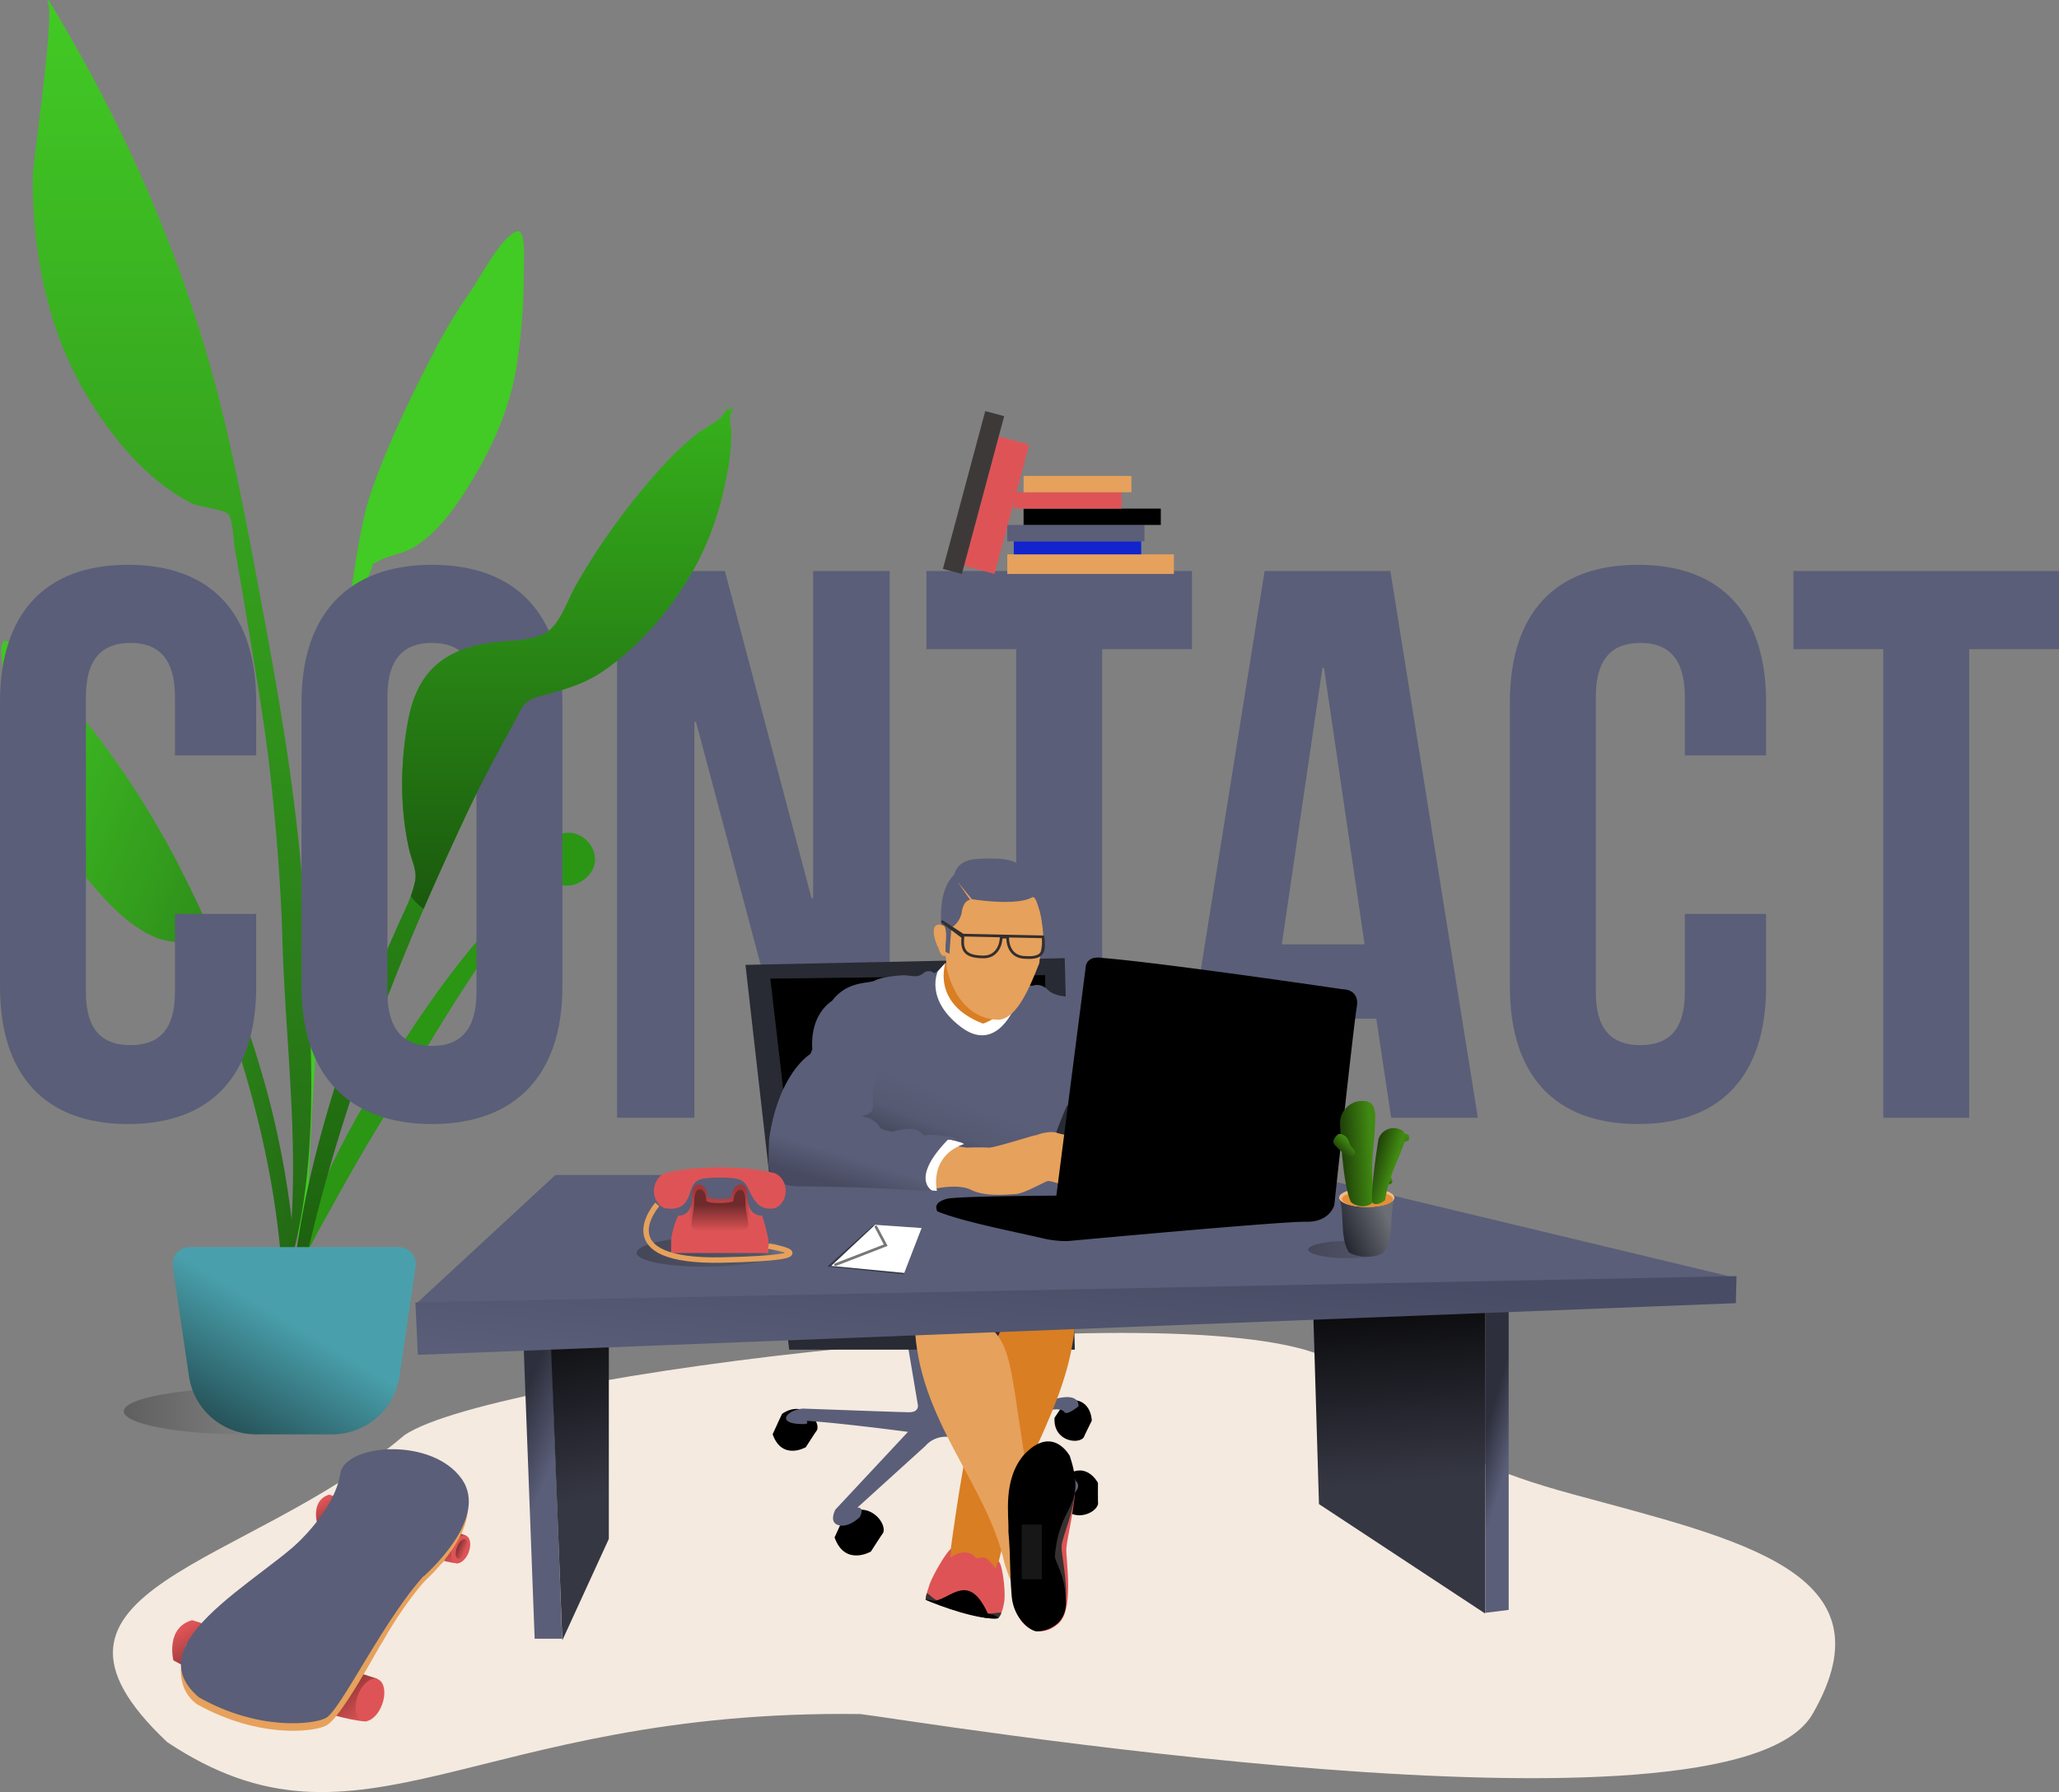 <svg xmlns="http://www.w3.org/2000/svg" xmlns:xlink="http://www.w3.org/1999/xlink" width="759.168" height="660.809" viewBox="0 0 759.168 660.809">
  <rect x="0" y="0" width="759.168" height="660.809" fill="#808080" stroke="none"/>
  <defs>
    <linearGradient id="linear-gradient" y1="0.5" x2="1.13" y2="0.5" gradientUnits="objectBoundingBox">
      <stop offset="0" stop-color="#100e0e"/>
      <stop offset="1" stop-color="#fff"/>
    </linearGradient>
    <linearGradient id="linear-gradient-2" y1="-0.043" x2="1" y2="0.929" gradientUnits="objectBoundingBox">
      <stop offset="0" stop-color="#42ca25"/>
      <stop offset="1" stop-color="#216513"/>
    </linearGradient>
    <linearGradient id="linear-gradient-3" x1="0.5" x2="0.5" y2="1" gradientUnits="objectBoundingBox">
      <stop offset="0" stop-color="#42ca25"/>
      <stop offset="1" stop-color="#226713"/>
      <stop offset="1" stop-color="#216513"/>
    </linearGradient>
    <linearGradient id="linear-gradient-4" x1="0.5" x2="0.5" y2="1" gradientUnits="objectBoundingBox">
      <stop offset="0" stop-color="#36b11c"/>
      <stop offset="1" stop-color="#1b590e"/>
    </linearGradient>
    <linearGradient id="linear-gradient-5" x1="0.619" y1="0.5" x2="0.23" y2="1" gradientUnits="objectBoundingBox">
      <stop offset="0" stop-color="#49a0ac"/>
      <stop offset="1" stop-color="#255056"/>
    </linearGradient>
    <linearGradient id="linear-gradient-6" x1="0.661" y1="0.598" x2="0.581" y2="0.277" gradientUnits="objectBoundingBox">
      <stop offset="0" stop-color="#5a5e78"/>
      <stop offset="1" stop-color="#2d2f3c"/>
    </linearGradient>
    <linearGradient id="linear-gradient-8" x1="0.559" y1="0.678" x2="0.545" y2="0.245" gradientUnits="objectBoundingBox">
      <stop offset="0" stop-color="#353743"/>
      <stop offset="1" stop-color="#0b0b0d"/>
    </linearGradient>
    <linearGradient id="linear-gradient-10" x1="0.347" y1="0.596" x2="0.115" y2="1.034" gradientUnits="objectBoundingBox">
      <stop offset="0" stop-color="#5a5e78"/>
      <stop offset="0.342" stop-color="#555971"/>
      <stop offset="1" stop-color="#2d2f3c"/>
    </linearGradient>
    <linearGradient id="linear-gradient-11" x1="0.566" y1="0.882" x2="0.529" y2="1.02" gradientUnits="objectBoundingBox">
      <stop offset="0" stop-color="#5a5e78"/>
      <stop offset="1" stop-color="#474a60"/>
    </linearGradient>
    <linearGradient id="linear-gradient-12" x1="-0.006" y1="0.92" x2="0.919" y2="0.367" gradientUnits="objectBoundingBox">
      <stop offset="0" stop-color="#5a5e78"/>
      <stop offset="1" stop-color="#484c65"/>
    </linearGradient>
    <linearGradient id="linear-gradient-13" x1="0.848" y1="0.597" x2="0.099" y2="0.172" gradientUnits="objectBoundingBox">
      <stop offset="0" stop-color="#de5456"/>
      <stop offset="1" stop-color="#6f2a2b"/>
    </linearGradient>
    <linearGradient id="linear-gradient-14" x1="0.928" y1="0.548" x2="-0.138" y2="0.469" xlink:href="#linear-gradient-13"/>
    <linearGradient id="linear-gradient-19" y1="0.5" x2="1.13" y2="0.5" gradientUnits="objectBoundingBox">
      <stop offset="0" stop-color="#100e0e"/>
      <stop offset="0.732" stop-color="#403e3e"/>
      <stop offset="1" stop-color="#fff"/>
    </linearGradient>
    <linearGradient id="linear-gradient-21" x1="0.192" y1="0.925" x2="0.921" y2="0.5" gradientUnits="objectBoundingBox">
      <stop offset="0" stop-color="#242631"/>
      <stop offset="1" stop-color="#6c6e75"/>
    </linearGradient>
    <linearGradient id="linear-gradient-22" x1="0.914" y1="0.615" x2="0.139" y2="0.728" gradientUnits="objectBoundingBox">
      <stop offset="0" stop-color="#418a12"/>
      <stop offset="1" stop-color="#214509"/>
    </linearGradient>
    <linearGradient id="linear-gradient-23" x1="0.952" y1="0.416" x2="0.048" y2="0.617" xlink:href="#linear-gradient-22"/>
    <linearGradient id="linear-gradient-24" x1="0.472" y1="0.113" x2="0.952" y2="0.617" xlink:href="#linear-gradient-22"/>
    <linearGradient id="linear-gradient-25" x1="0.476" y1="0.086" x2="0.614" y2="1.416" xlink:href="#linear-gradient-22"/>
    <linearGradient id="linear-gradient-28" x1="0.5" y1="0.826" x2="0.5" y2="0.233" gradientUnits="objectBoundingBox">
      <stop offset="0" stop-color="#de5456"/>
      <stop offset="1" stop-color="#a23638"/>
    </linearGradient>
    <linearGradient id="linear-gradient-29" x1="0.5" y1="1" x2="0.5" y2="0.441" gradientUnits="objectBoundingBox">
      <stop offset="0" stop-color="#de5456"/>
      <stop offset="1" stop-color="#6f2a2b"/>
    </linearGradient>
  </defs>
  <g id="Group_98" data-name="Group 98" transform="translate(-252.777 -4386.314)">
    <g id="Group_89" data-name="Group 89" transform="translate(253.245 4386.314)">
      <ellipse id="Ellipse_16" data-name="Ellipse 16" cx="45.728" cy="8.574" rx="45.728" ry="8.574" transform="translate(45.179 511.825)" opacity="0.29" fill="url(#linear-gradient)"/>
      <g id="Group_11" data-name="Group 11">
        <path id="Leaf" d="M63.179,22.71C67.25,16.906,74.8,2.165,80.533.091c3.69-1.336,2.614,12.483,2.66,15.118A220.87,220.87,0,0,1,81.153,45.64c-2.208,18.231-9.428,34.466-19.33,49.982-5.1,7.984-11.072,16.065-19.351,21.046-3.81,2.294-8.4,2.678-12.158,4.655-4.383,2.3-2,.441-3.971,5.008-2.743,6.341-3.62,14.521-4.889,21.286C15.626,178.675,1.519,342.855,3.965,374.447c.217,2.8-3.687,3.47-3.882.051C-.953,356.373,8.011,230.855,12.534,189.807s9.1-77.312,13.689-91.513c5.567-17.229,15.623-37.949,23.993-54.015A191.056,191.056,0,0,1,63.179,22.71Z" transform="translate(109.46 85.243)" fill="#42ca25"/>
        <path id="Leaf-2" data-name="Leaf" d="M97.268,2.206c10.592-7.777,22.058,6.9,12.473,14.678-5.3,4.3-10.838,2.77-13.957-.813-2.025,2.468-3.919,5.048-5.74,7.228C84.5,29.94,79.253,36.74,74.243,43.7c-10.409,14.456-19.33,29.728-28.657,44.72-9.2,14.8-18.335,29.67-26.678,44.842C11.84,146.115,2.42,161.237,0,175.329c3.671-29.887,17.6-58.614,34.192-84.961C50.647,64.236,69.53,35.7,95.008,15.076A9.024,9.024,0,0,1,97.268,2.206Z" transform="translate(105.585 307.068)" fill="#2a9614"/>
        <path id="Leaf-3" data-name="Leaf" d="M1.853.03C7.781,1.189,17.466,14.6,22.352,19.707A191.357,191.357,0,0,1,38.393,39.029,326.807,326.807,0,0,1,66.774,85.32,430.274,430.274,0,0,1,98.352,167.5a339.006,339.006,0,0,1,9.581,53.9c.342,3.413,3.92,29.726-1.236,30.435-4.637.639-3.205-19.98-3.429-22.785-2.529-31.642-10.1-62.429-20.643-92.253-2.3-6.5-4.428-14.454-8.1-20.3-2.643-4.211-.019-2.743-4.664-4.336-3.989-1.369-8.534-1.035-12.618-2.711-8.874-3.639-15.979-10.7-22.207-17.809-12.1-13.81-21.7-28.75-26.695-46.445A223.619,223.619,0,0,1,1.606,15.4C1.24,12.789-1.965-.717,1.853.03Z" transform="translate(0 236.355)" fill="url(#linear-gradient-2)"/>
        <path id="Leaf-4" data-name="Leaf" d="M13.621,13.286C35.949,52.008,54.3,94.543,66.144,137.625c7.178,26.1,12.2,52.888,17.186,79.479,7.722,41.174,15.027,82.345,17.1,124.25,2.09,42.148,6.224,90.761-7.577,131.356,6.894-41.215.33-85.086-.832-126.557-.555-19.8-2.165-39.4-4.276-59.084-2.049-19.092-5.4-38.094-8.512-57.037Q76.961,216.2,74.5,202.39c-.485-2.747-.689-10.9-2.432-12.774s-10.7-2.659-13.51-4.045a72.531,72.531,0,0,1-15.686-10.946C33.847,166.6,25.994,156.1,19.8,145.758,5.454,121.823-.279,92.614.01,64.9.066,59.513,8.721,1.56,5.245.761Q5.559.394,5.839,0,9.787,6.609,13.621,13.286Z" transform="translate(11.624)" fill="url(#linear-gradient-3)"/>
        <path id="Leaf-5" data-name="Leaf" d="M159.681,3.765c.345-.5,2.587-3.953,1.458-3.732,2.3-.45-3.162,3.811,2.566,1.2-2.72,2.569-1.15,5.905-1.114,9.362a83.842,83.842,0,0,1-1.937,16.672,114.326,114.326,0,0,1-7.771,25.2C145.011,70.06,131.643,87,115.774,98c-7.834,5.432-15.513,7.281-24.448,9.782-5.644,1.58-6.091,4.5-9.087,9.976C76,129.167,69.876,140.533,64.375,152.325,57.807,166.405,51.431,180.5,45.417,194.83,25.156,243.095,8.665,293.1,0,344.846c-.212-30.5,6.843-61.9,15.741-90.969,6.482-21.178,14.921-41.592,23.921-61.8,2.181-4.9,5.486-11.193,6.412-16.6.649-3.787-1.334-7.429-2.242-11.418-3.539-15.535-3.286-32.939-.178-48.557C47.086,98.282,57,90.289,73.759,87.849c6.131-.892,13.923-.565,19.545-3.179,6.125-2.847,8.651-12.2,12.134-18.21a247.655,247.655,0,0,1,33.232-45.2A107.8,107.8,0,0,1,150.036,10.8C152.578,8.77,157.949,6.267,159.681,3.765Z" transform="translate(106.554 149.175)" fill="url(#linear-gradient-4)"/>
        <path id="Base" d="M.859,7.194A6.278,6.278,0,0,1,7.069,0H84.18a6.278,6.278,0,0,1,6.21,7.194l-5.96,40.414A25.111,25.111,0,0,1,59.589,69.054H31.661A25.111,25.111,0,0,1,6.819,47.607Z" transform="translate(62.382 459.851)" fill="url(#linear-gradient-5)"/>
      </g>
    </g>
    <g id="Group_63" data-name="Group 63" transform="translate(243.849 4541.48)">
      <path id="Path_1110" data-name="Path 1110" d="M73.44-75.168v28.8c0,14.4-6.336,19.584-16.416,19.584S40.608-31.968,40.608-46.368V-155.232c0-14.4,6.336-19.872,16.416-19.872s16.416,5.472,16.416,19.872v21.6h29.952v-19.584c0-32.256-16.128-50.688-47.232-50.688S8.928-185.472,8.928-153.216V-48.384C8.928-16.128,25.056,2.3,56.16,2.3s47.232-18.432,47.232-50.688V-75.168Zm78.336-80.064c0-14.4,6.336-19.872,16.416-19.872s16.416,5.472,16.416,19.872V-46.368c0,14.4-6.336,19.872-16.416,19.872s-16.416-5.472-16.416-19.872ZM120.1-48.384c0,32.256,16.992,50.688,48.1,50.688s48.1-18.432,48.1-50.688V-153.216c0-32.256-16.992-50.688-48.1-50.688s-48.1,18.432-48.1,50.688ZM304.416,0H336.96V-201.6H308.736V-80.928h-.576L276.192-201.6H236.448V0H264.96V-146.016h.576ZM350.5-172.8h33.12V0H415.3V-172.8h33.12v-28.8H350.5Zm171.072-28.8H475.2L442.944,0h29.088L477.5-36.576h38.88L521.856,0h31.968Zm-25.056,35.712h.576L512.064-63.936H481.536Zm133.632,90.72v28.8c0,14.4-6.336,19.584-16.416,19.584s-16.416-5.184-16.416-19.584V-155.232c0-14.4,6.336-19.872,16.416-19.872s16.416,5.472,16.416,19.872v21.6H660.1v-19.584c0-32.256-16.128-50.688-47.232-50.688s-47.232,18.432-47.232,50.688V-48.384c0,32.256,16.128,50.688,47.232,50.688S660.1-16.128,660.1-48.384V-75.168ZM670.176-172.8H703.3V0h31.68V-172.8H768.1v-28.8h-97.92Z" transform="translate(0 257)" fill="#5a5e78"/>
      <g id="Group_22" data-name="Group 22" transform="translate(61.535 161.42)">
        <path id="Path_103" data-name="Path 103" d="M1025.418,163.309c33.917-22.962,289.337-53.276,340.465-28.314s28.373,33.239,90.182,50.086,118.722,28.735,88.5,81.089-335.8,1.669-351,0c-142.719-1.951-184.172,57.933-255.623,10.355C877.487,219.547,967.743,212.384,1025.418,163.309Z" transform="translate(-928.884 49.285)" fill="#f4eae0"/>
        <path id="Path_99" data-name="Path 99" d="M402.729-157.126l10.295-1.045L418.4-9.4H408.288Z" transform="translate(-263.766 297.075)" fill="url(#linear-gradient-6)"/>
        <path id="Path_102" data-name="Path 102" d="M404.054-122.727l8.677-3.037V-11.23l-8.677,1.084Z" transform="translate(90.924 288.278)" fill="url(#linear-gradient-6)"/>
        <path id="Path_100" data-name="Path 100" d="M163.26-149.317,185.366-181.7V-58.468l-17.149,37.4Z" transform="translate(-13.49 309.331)" fill="url(#linear-gradient-8)"/>
        <path id="Path_101" data-name="Path 101" d="M150.939-180.643l64.521,19.429V-29.972L154.238-70.3Z" transform="translate(279.471 308.331)" fill="url(#linear-gradient-8)"/>
        <g id="Chair_rollers" transform="translate(232.267 179.859)">
          <path id="Path_2" data-name="Path 2" d="M-3.058-.66C5.551-6.565,12.594,2.3,11.02,5.957c-.165.078-4.513,6.87-4.513,6.87S-3.058,18.392-6.884,7.609C-3.058-.66-6.188,5.861-3.058-.66Z" transform="translate(29.718 62.851)"/>
          <path id="Path_3" data-name="Path 3" d="M-3.389-.831C4.476-6.225,10.91,1.878,9.472,5.214c-.151.071-4.123,6.275-4.123,6.275S-3.389,16.573-6.884,6.723C-3.389-.831-6.248,5.126-3.389-.831Z" transform="translate(6.884 25.708)"/>
          <path id="Path_4" data-name="Path 4" d="M11.918,1.646C4.743-3.275-1.127,4.117.184,7.161c.138.065,3.761,5.726,3.761,5.726s7.972,4.638,11.161-4.349C11.918,1.646,14.527,7.081,11.918,1.646Z" transform="translate(108.663 37.421) rotate(-121)"/>
          <path id="Path_5" data-name="Path 5" d="M12.7,1.891C5.055-3.763-1.2,4.73.2,8.227.343,8.3,4.206,14.8,4.206,14.8s8.5,5.329,11.9-5C12.7,1.891,15.484,8.135,12.7,1.891Z" transform="translate(115.931 65.211) rotate(-149)"/>
          <path id="Path_1" data-name="Path 1" d="M829.626,679.6l3.674,21.843s.248,2.409-3.01,2.453c.13.142-37.868-1.3-39.428-1.333-6,.452-10.614,5.935.824,5.7,1.672-.277.136-1.2.887-1.153,11.8.7,37.052,4.029,37.052,4.029L802.88,739.78s-2.645,4.751,1.175,5.781,7.774-2.988,7.774-2.988,2.072-3.617-.867-3.5c2.043-1.855,25.129-22.783,25.129-22.783s5.143-6.812,15.43-1.031c11.756,5.575,28.362,13.922,28.362,13.922s-3.409,2.555.72,3.905a42.279,42.279,0,0,0,8.979,1.659s4.7-2.772,1.91-5.564c-3.968-2.586-39.972-20.2-39.972-20.2s-.537-1.739,4.279-2.4c3.411-.985,28-3.715,28-3.715s2.63-.3,3.527,1.03,5.158-2.174,5.158-2.174.867-5.266-8.685-2.679-38.3,2.4-38.3,2.4L842.642,679.6Z" transform="translate(-779.716 -679.604)" fill="#5a5e78"/>
        </g>
        <path id="Path_97" data-name="Path 97" d="M-15.133,7.37,102.581,4.892,106.3,149.246H.975Z" transform="translate(237.388 31.829)" fill="#282a34"/>
        <path id="Path_98" data-name="Path 98" d="M-5.034-2.589l101.3-1.3L98.22,124.743l-87.852,4.772Z" transform="translate(236.452 46.873)"/>
        <path id="Path_87" data-name="Path 87" d="M27.372,2.1c-10.934,0-3.083-9.458-23.264,11.8-4.457,10.972-6.174,37.2-.585,93.492,10.934,0,17.817,22.439,17.69-11.48C18.654,65.869,35.9,36.153,27.372,2.1Z" transform="translate(317.801 155.743) rotate(13)" fill="#d97e23"/>
        <g id="Group_21" data-name="Group 21" transform="matrix(0.966, 0.259, -0.259, 0.966, 293.834, 253.182)">
          <path id="Path_93" data-name="Path 93" d="M14.156,1.115c.375.062,2.574-1.5,4.235-.711a23.44,23.44,0,0,1,3.741,2.515c.068-1.166.124-1.348.183-2.555.952-1.772,6.154,10.424,6.154,14.407.3,3.18-.306,7.17-1.981,5.24-1.939,2.387-6.428,1.37-12.962,1.37-5.972-.4-8.653-.626-10.865-.811C-.5,21.027-.063,20.1.148,15.44c0-2.8,2.637-13.246,4.315-15.331.276,1.245.114.589.554,3.256C7.559.4,11.061-1.221,14.156,1.115Z" transform="translate(0 0)" fill="#de5456"/>
          <path id="Path_92" data-name="Path 92" d="M16.305,1.625c3.582-.272,4.85.422,7.156.011C24.995,1.363,27.731-.039,28.4,0a5.465,5.465,0,0,1-.566,2.214C24.571,4.514,5.12,3.3.159,2.571A11.143,11.143,0,0,1,.048.259c.905-.148,2.185,1.194,4.4,1.463C7.613,2.106,12.464,1.625,16.305,1.625Z" transform="translate(0.032 18.159)" fill="#363232"/>
          <path id="Path_91" data-name="Path 91" d="M23.406,6.126c-.063.259,4.04-.211,4.267.814C20.894,9.5,5.955,8.21.027,7.3c-.412-.251,4.121-.342,4.121-.927C9.445,3.369,13.132-6.188,23.406,6.126Z" transform="translate(0.196 13.494)"/>
        </g>
        <path id="Path_86" data-name="Path 86" d="M3.131,2.1c12.731,0,3.59-9.458,27.085,11.8,5.189,10.972-2.011,26.156-8.517,82.447-12.731,0-14.348,18.076-14.348,0C10.331,66.3-6.8,36.153,3.131,2.1Z" transform="matrix(0.951, -0.309, 0.309, 0.951, 281.028, 170.61)" fill="#e6a15c"/>
        <g id="Group_19" data-name="Group 19" transform="translate(100.538 0)">
          <path id="Path_66" data-name="Path 66" d="M11.278-4.133H288.423l158.349,37.99-487.12,9.734Z" transform="translate(40.348 120.818)" fill="#5a5e78"/>
          <path id="Path_59" data-name="Path 59" d="M1324.306,3386.8l3.839.467s2.957-1.557,6.226,2.024c3.113,2.023,5.759,1.672,7.678,2.231s6.848,1.244,7.834,5.707a5.111,5.111,0,0,0,5.033,4.305l-4.121,39.993s-5.786-5.7-5.7-7.189c.087-.176-4.033-.789-3.945-2.982s-7.54,18.764-7.54,18.764-22.884,3.769-23.235,3.594-29.811-7.1-29.811-7.1l-21.394-4.12v-35.687l5.7-16.045,6.4-3.96,10.083-2.353,9.382-.788h2.017Z" transform="translate(-1100.596 -3340.336)" fill="url(#linear-gradient-10)"/>
          <path id="Path_62" data-name="Path 62" d="M1303.916,3471.608l9.083,1.417s5.733-.2,7.958,0,16.727-4.654,18.008-4.654c.068-.135,4.856-1.821,7.756-.675a34.935,34.935,0,0,0,6.205,1.147l4.317.675-.27,2.359v3.034l-5.126.475,3.17,1.887-.675,5.394-5.059-1.281s4.924,2.7,5.059,5.193a34.5,34.5,0,0,1,0,4.182s-1.146-1.821-6-3.911c-.539-.27-4.383-1.686-5.463-1.485s-8.7,4.655-11.87,4.79-10.927,1.146-16.524-1.619c.067.067-3.373-2.293-13.287-.337a66.856,66.856,0,0,1-12.68-1.349l2.765-10.186,4.856-4.451,7.778-.607" transform="translate(-1109.755 -3366.439)" fill="#e6a15c"/>
          <path id="Path_61" data-name="Path 61" d="M1303.62,3491.885s-3.139-12.7,10.013-17.278a13,13,0,0,0-5.8-1.6c-2.893.093-6.137,0-6.137,0l-8.242,7.754v8.594l4.823,2.148Z" transform="translate(-1111.297 -3369.357)" fill="#fff"/>
          <path id="Right_hand" d="M1280.951,3380.275l-1.9,1.315a2.958,2.958,0,0,0-4.047,0c-2.386,1.764-3.726.876-7.146.7-2.916.185-8.171.632-10.609,1.928s-10.171,0-15.87,7.5c-.176.263-7.716,4.3-7.365,16.922.358.931-.722,2.752-.722,2.752s-11.4,6.812-15.04,30.621c-.2.4-.337,9.577-.337,9.577s-.674,8.565,11.331,8.565,28.267.655,28.267.655l20.955,1.052s-8.768-4.208,5.786-19.113c.351,0,4.647,1.227,4.647,1.227l-2.893-1.963s-8.154-1.369-10-.669-1.14-4.558-12.1-1.4c-.526.35-4.472-1.052-4.472-1.052a9.208,9.208,0,0,0-7.541-4.56c-.088.086,4.3-.7,4.472-2.982s0-6.313,0-6.313,2.192-5.436,0-8.769c-1.333-1.5,7.9-21.161-1.333-27.97.114.028,4.4-2.251,4.4-2.251s4.49,1.824,6.655,0,8.321-.912,8.321-.912,5.244-.92,5.472-1.884A28.72,28.72,0,0,1,1280.951,3380.275Z" transform="translate(-1087.719 -3339.279)" fill="url(#linear-gradient-11)"/>
          <path id="Path_67" data-name="Path 67" d="M0,0,29.181,3.073v8.943S8.873,15.11,3.43,10.9A30,30,0,0,1,0,0Z" transform="translate(197.358 35.633) rotate(41)" fill="#d97e23"/>
          <path id="Vorot" d="M1311.123,3376.512s-5.435,14.994,13.766,22.446c.789-.089,7.8-3.069,10.7-8.417,0,.351,1.315,1.666,1.315,1.666s-6.838,18.239-20.253,7.892-8.33-20.516-8.33-20.516Z" transform="translate(-1115.64 -3338.104)" fill="#fff"/>
          <path id="Path_60" data-name="Path 60" d="M1379.083,3372.878c23.694,1.974,88.611,11.557,88.611,11.557s6.357-.192,5.2,6.55-8.283,73.009-8.283,73.009-1.541,6.356-10.4,6.164-87.84,7.126-87.84,7.126a37.366,37.366,0,0,1-9.824-1.155c-12.039-2.745-29.666-6.213-38.334-9.824-.971-2.129,0-3.66,3.66-4.623s40.26-1.155,40.26-1.155l10.788-83.988S1372.794,3371.925,1379.083,3372.878Z" transform="translate(-1125.792 -3336.242)"/>
          <path id="Path_63" data-name="Path 63" d="M18.737-1.957c11.777,0,17.125,11.5,17.125,24.794,0,.042-.57,1.254-1.482,9.347-3.57,8.958-8.094,20-14.7,20.746-9.846,0-16.635-7.412-19.39-18.889-.059-.247-.288-4.357-.435-4.7-.337-.135-1.446,1.076-2.63-2.833-.877-1.281-4.249-10.319,1.754-8.363C1.287,2.833,4.881-4.606,18.737-1.957Z" transform="translate(195.637 6.5)" fill="#e6a15c"/>
          <path id="Path_64" data-name="Path 64" d="M1321.771,3335.659s16.5,2.7,22.257-.727c1.193-.363,1.926,2.46,2.8,5.293a45.006,45.006,0,0,1,1.193,7.99,46.606,46.606,0,0,0-1.193-13.754c-1.022-2.317-1.879-13.149-15.524-13.72-9.391-.259-14.215.052-16.083,5.914-6.278,6.174-4.645,18.494-4.645,18.494a8.819,8.819,0,0,1,.89.309s1.328.734.6,7.01v2.631l1.416.691.742-9.594a8.644,8.644,0,0,0,3.756-5.4c.674-4.98,3.165-4.876,3.165-4.876l-4.7-6.72Z" transform="translate(-1116.581 -3320.679)" fill="#5a5e78"/>
          <path id="Path_65" data-name="Path 65" d="M1311.059,3354.971l7.6,4.936s28.929.655,29.548.634c.339,4.49.9,8.083-6.375,7.6-6.05,0-6.738-5.442-6.669-7.486-.323-.027-2.154.01-2.391,0,0,2.652-1.55,7.552-6.894,7.293-5.962-.116-7.833-2.12-7.219-7.293Z" transform="translate(-1116.767 -3331.681)" fill="none" stroke="#332e2e" stroke-linecap="round" stroke-linejoin="round" stroke-width="1"/>
          <path id="Path_68" data-name="Path 68" d="M-5.31-4.781l487.087-9.707-.244,9.966L-4.419,14.531Z" transform="translate(5.336 168.464)" fill="url(#linear-gradient-12)"/>
        </g>
        <g id="Group_20" data-name="Group 20" transform="translate(319.022 214.915)">
          <path id="Path_90" data-name="Path 90" d="M1303.521,511.179c-.166,8.973-3.025,19.853-3.346,23.811s3.263,23.842-3.554,28.361c-4.862,4.037-11.5,2.954-14.679-4.333-1.776-8.075,15.428-60.661,15.428-60.661S1303.356,504.1,1303.521,511.179Z" transform="translate(-1278.629 -495.668)" fill="#de5456"/>
          <path id="Path_89" data-name="Path 89" d="M1297.856,514.076c-.192,8.846-4.611,17.62-4.982,21.521s5.349,24.193-2.529,28.647c-3.477,5.364-11.38-7.193-11.38-7.193l13.147-49.38S1297.665,507.094,1297.856,514.076Z" transform="translate(-1273.092 -497.082)" fill="#363232"/>
          <path id="Path_88" data-name="Path 88" d="M1290.356,485.506c-.044.025-6.144-11.525-16.7-.556-8.22,9.378-5.614,22.925-5.9,28.459.922,10.522.314,13.245,1.237,24.21.817,8.041,6.882,12.57,9.229,12.649s11.3-1.62,10.751-11.463-3.425-12.747-4.092-16.107C1286.437,502.607,1296.867,505.207,1290.356,485.506Z" transform="translate(-1267.577 -480.22)"/>
        </g>
        <path id="Path_96" data-name="Path 96" d="M1235.272,591.362h7.441V571.219h-7.441" transform="translate(-911.156 -325.637)" fill="#171717"/>
      </g>
    </g>
    <g id="Group_90" data-name="Group 90" transform="translate(600.452 4537.898)">
      <rect id="Rectangle_51" data-name="Rectangle 51" width="12.046" height="49.39" transform="matrix(0.966, 0.259, -0.259, 0.966, 20.175, 9.225)" fill="#de5456"/>
      <rect id="Rectangle_58" data-name="Rectangle 58" width="7.228" height="60.231" transform="matrix(0.966, 0.259, -0.259, 0.966, 15.589, 0)" fill="#3e3939"/>
      <rect id="Rectangle_52" data-name="Rectangle 52" width="7.228" height="61.436" transform="translate(85.142 52.822) rotate(90)" fill="#e6a15c"/>
      <rect id="Rectangle_53" data-name="Rectangle 53" width="4.818" height="46.98" transform="translate(73.096 48.004) rotate(90)" fill="#1224ce"/>
      <rect id="Rectangle_54" data-name="Rectangle 54" width="6.023" height="50.594" transform="translate(74.3 41.981) rotate(90)" fill="#5a5e78"/>
      <rect id="Rectangle_55" data-name="Rectangle 55" width="6.023" height="50.594" transform="translate(80.323 35.958) rotate(90)"/>
      <rect id="Rectangle_56" data-name="Rectangle 56" width="6.023" height="39.753" transform="translate(65.868 29.934) rotate(90)" fill="#de5456"/>
      <rect id="Rectangle_57" data-name="Rectangle 57" width="6.023" height="39.753" transform="translate(69.482 23.911) rotate(90)" fill="#e6a15c"/>
    </g>
    <g id="Group_92" data-name="Group 92" transform="translate(327.376 4909.069) rotate(9)">
      <path id="Path_206" data-name="Path 206" d="M2.994,0l.138.016,9.86,1.171s4.689,6.627-.709,10.742C7.555,12.5,0,11.465,0,11.465Z" transform="matrix(0.999, 0.052, -0.052, 0.999, 89.767, 25.804)" fill="url(#linear-gradient-13)"/>
      <ellipse id="Ellipse_90" data-name="Ellipse 90" cx="3.141" cy="5.385" rx="3.141" ry="5.385" transform="matrix(0.978, 0.208, -0.208, 0.978, 99.735, 27.106)" fill="#de5456"/>
      <ellipse id="Ellipse_89" data-name="Ellipse 89" cx="1.795" cy="3.815" rx="1.795" ry="3.815" transform="matrix(0.978, 0.208, -0.208, 0.978, 101.019, 28.747)" fill="url(#linear-gradient-14)"/>
      <path id="Path_205" data-name="Path 205" d="M4.544,0l.21.025L19.718,1.8s7.116,10.057-1.076,16.3C11.466,18.977,0,17.4,0,17.4Z" transform="translate(59.064 82.481) rotate(2)" fill="url(#linear-gradient-13)"/>
      <path id="Path_1022" data-name="Path 1022" d="M4.544,0l.21.025L19.718,1.8s7.116,10.057-1.076,16.3C11.466,18.977,0,17.4,0,17.4Z" transform="matrix(-0.978, -0.208, 0.208, -0.978, 22.38, 95.938)" fill="url(#linear-gradient-13)"/>
      <path id="Path_1023" data-name="Path 1023" d="M3.046,0l.141.017L13.219,1.208S17.99,7.95,12.5,12.137c-4.81.585-12.5-.472-12.5-.472Z" transform="matrix(-0.978, -0.208, 0.208, -0.978, 60.353, 35.188)" fill="url(#linear-gradient-13)"/>
      <path id="Path_204" data-name="Path 204" d="M19.928,4.7c4.115-2.867,22.85-8.825,47.8-.32C79.582,10.117,75.5,26,75.549,25.464c-5.011,7.434-17.6,9.689-23.268,22.175C33.482,34.533.032,89.56-12.988,72.486c10.481-13.034,17.271-33,17.461-33.694C4.852,39.019,14.763,7.406,19.928,4.7Z" transform="matrix(-1, -0.017, 0.017, -1, 82.337, 110.253)" fill="#e6a15c"/>
      <path id="Path_203" data-name="Path 203" d="M60.212,7.2c12.971,13.042-8,37.506-8.052,37.8C30.579,30.1,47.241-5.84,60.212,7.2Z" transform="translate(37.645 2.498)" fill="#e6a15c"/>
      <path id="Path_201" data-name="Path 201" d="M15.565,11.535C17.347.8,46.964-5.84,59.935,7.2s-8,37.506-8.052,37.8C30.3,30.1,10.888,57.3,0,45,.16,44.863,16.012,27.695,15.565,11.535Z" transform="translate(37.922 0)" fill="#5a5e78"/>
      <path id="Path_202" data-name="Path 202" d="M19.188,4.7c3.957-2.867,23.17-8.89,47.165-.385,29.473,17.23-24.077,52.348-32.887,72.52C14.752,63.27-21.987,83.487-9.17,65.182S14.222,7.406,19.188,4.7Z" transform="matrix(-1, -0.017, 0.017, -1, 81.136, 107.474)" fill="#5a5e78"/>
      <ellipse id="Ellipse_88" data-name="Ellipse 88" cx="4.768" cy="8.173" rx="4.768" ry="8.173" transform="translate(74.224 84.193) rotate(11)" fill="#de5456"/>
      <ellipse id="Ellipse_87" data-name="Ellipse 87" cx="2.724" cy="5.789" rx="2.724" ry="5.789" transform="translate(76.216 86.648) rotate(11)" fill="url(#linear-gradient-14)"/>
    </g>
    <path id="Path_209" data-name="Path 209" d="M12.928,2.695,30.7,0,28.062,17.564,0,21.1Z" transform="translate(562.573 4832.771) rotate(13)" opacity="0.4"/>
    <path id="Path_207" data-name="Path 207" d="M12.365,2.695,29.36,0,26.84,17.564,0,21.1Z" transform="translate(563.99 4832.542) rotate(13)" fill="#fff"/>
    <path id="Path_208" data-name="Path 208" d="M15.845,0l3.1,6.982L0,12.836" transform="matrix(0.998, -0.07, 0.07, 0.998, 559.943, 4839.826)" fill="none" stroke="#777" stroke-linecap="round" stroke-width="1"/>
    <ellipse id="Ellipse_91" data-name="Ellipse 91" cx="14.408" cy="3.153" rx="14.408" ry="3.153" transform="translate(735.099 4843.932)" opacity="0.29" fill="url(#linear-gradient-19)"/>
    <ellipse id="Ellipse_92" data-name="Ellipse 92" cx="27.057" cy="5.562" rx="27.057" ry="5.562" transform="translate(487.399 4842.726) rotate(-1)" opacity="0.29" fill="url(#linear-gradient-19)"/>
    <g id="Group_94" data-name="Group 94" transform="translate(743.477 4792.267)">
      <path id="Path_25" data-name="Path 25" d="M-4.855-14.347c4.2-4.949,16.036-5.151,20.194-.139-1.585,6.867-.316,16.865-3.761,20.1-4.79,3.016-12.214.9-13-.252C-4.827-.222-2.755-9.355-4.855-14.347Z" transform="translate(7.967 50.287)" fill="url(#linear-gradient-21)"/>
      <ellipse id="Ellipse_5" data-name="Ellipse 5" cx="10.203" cy="3.454" rx="10.203" ry="3.454" transform="translate(3.018 32.214)" fill="#eebd8c"/>
      <ellipse id="Ellipse_6" data-name="Ellipse 6" cx="9.406" cy="2.922" rx="9.406" ry="2.922" transform="translate(4.081 33.277)" fill="#e58e37"/>
      <path id="Path_26" data-name="Path 26" d="M8.183,0c2.636,0,4.356.85,4.773,4.773.06,12.49-2.436,17.551-.3,31.877-2.744,4.028-8.127,1.511-8.695.521C.722,30.267,0,8.183,0,8.183A8.183,8.183,0,0,1,8.183,0Z" transform="translate(3.391 0)" fill="url(#linear-gradient-22)"/>
      <path id="Path_27" data-name="Path 27" d="M3.241,0c1.044,0,1.737,1.6,1.9,2.544.024,3.012-1.118,2.09-.594,5.467C4.173,11,1.794,9.2,1.569,8.965.286,7.3,0,1.973,0,1.973,0,.884,1.451,0,3.241,0Z" transform="matrix(0.788, -0.616, 0.616, 0.788, 0, 14.402)" fill="url(#linear-gradient-23)"/>
      <path id="Path_29" data-name="Path 29" d="M1.022,0C.461,0,.089.829,0,1.32-.013,2.882.6,2.4.319,4.156c.2,1.548,1.48.619,1.6.495.689-.864.843-3.627.843-3.627C2.762.458,1.983,0,1.022,0Z" transform="translate(22.037 27.553) rotate(67)" fill="url(#linear-gradient-24)"/>
      <path id="Path_30" data-name="Path 30" d="M1.022,0C.461,0,.089.829,0,1.32-.013,2.882.6,2.4.319,4.156c.2,1.548,1.48.619,1.6.495.689-.864.843-3.627.843-3.627C2.762.458,1.983,0,1.022,0Z" transform="translate(28.303 11.729) rotate(67)" fill="url(#linear-gradient-25)"/>
      <path id="Path_28" data-name="Path 28" d="M5.951,0C7.868,0,9.119.619,9.423,3.471c.044,9.083-1.348,12.672.2,23.091-2,2.93-3.838,2.789-4.251,2.069C3.021,23.61,0,5.951,0,5.951A5.951,5.951,0,0,1,5.951,0Z" transform="translate(19.495 8.409) rotate(19)" fill="url(#linear-gradient-22)"/>
      <path id="Path_31" data-name="Path 31" d="M2.389,0c.77,0,1.28,1.338,1.4,2.13.018,2.523-.824,1.75-.437,4.579-.278,2.5-2.031,1-2.2.8C.211,6.114,0,1.653,0,1.653,0,.74,1.069,0,2.389,0Z" transform="translate(14.716 16.466) rotate(-9)" fill="url(#linear-gradient-23)"/>
    </g>
    <g id="Group_91" data-name="Group 91" transform="translate(490.978 4816.765)">
      <path id="Path_199" data-name="Path 199" d="M-5.431-10.1C-.3-10.03-.266-16-.266-16H20.176s.173,5.9,5.385,5.9a77.775,77.775,0,0,1,2.3,8.856v4.92H-8V-1.24A30.483,30.483,0,0,1-5.431-10.1Z" transform="translate(17.259 27.923)" fill="#de5456"/>
      <path id="Path_197" data-name="Path 197" d="M-8.062-4.716c10.246-2.962,30.737-2.962,40.983,0,5.141,2.6,5.034,10.417,0,12.807C26.109,9.46,24.54,3.9,22.675.407c-1.52-2.845-3.116-3.609-10.246-3.56C5.659-3.2,3.446-2.521,2.184.407.71,3.824.445,9.525-8.062,8.091-13.137,5.639-13.113-2.044-8.062-4.716Z" transform="translate(14.76 6.938)" fill="#de5456"/>
      <path id="Path_200" data-name="Path 200" d="M936.218,5082s-18.907,21.436,24.125,20.492,16.858-5.124,16.858-5.124" transform="translate(-932.081 -5068.329)" fill="none" stroke="#e6a15c" stroke-width="2"/>
      <path id="Path_198" data-name="Path 198" d="M-2.445-9.149c.126-6.978,5.639-4.365,5.713,0,.059,1.5,9.029,1.624,8.977,0,.024-4.472,5.808-6.771,5.8,0s2.712,10.794,0,11.847S.082,3.751-2.445,2.7-2.571-2.171-2.445-9.149Z" transform="translate(19.388 19.684)" fill="url(#linear-gradient-28)"/>
      <path id="Path_210" data-name="Path 210" d="M-2.538-9.55c.116-6.306,4.546-4.442,4.431,0,.08,1.462,10.2,1.275,10.042,0,.022-4.041,4.374-6.119,4.368,0S18.8.2,16.3,1.155s-16.517.952-18.841,0S-2.654-3.244-2.538-9.55Z" transform="translate(20.309 21.683)" fill="url(#linear-gradient-29)"/>
    </g>
    <path id="Leaf-6" data-name="Leaf" d="M152.673,3.765c.345-.5,2.587-3.953,1.458-3.732,2.3-.45-3.162,3.811,2.566,1.2-2.72,2.569-1.15,5.905-1.114,9.362a83.842,83.842,0,0,1-1.937,16.672,114.326,114.326,0,0,1-7.771,25.2C138,70.06,124.636,87,108.766,98c-7.834,5.432-15.513,7.281-24.448,9.782-5.644,1.58-6.091,4.5-9.087,9.976-6.237,11.407-12.363,22.773-17.863,34.565-5.116,10.969-10.257,22.2-15.2,33.626a20.749,20.749,0,0,1-4.726-4.687,42.478,42.478,0,0,0,1.634-5.785c.649-3.787-1.334-7.429-2.242-11.418-3.539-15.535-3.286-32.939-.178-48.557,3.427-17.222,13.336-25.215,30.1-27.654,6.131-.892,13.923-.565,19.545-3.179,6.125-2.847,8.651-12.2,12.134-18.21a247.656,247.656,0,0,1,33.232-45.2A107.8,107.8,0,0,1,143.028,10.8C145.57,8.77,150.941,6.267,152.673,3.765Z" transform="translate(366.806 4535.489)" fill="url(#linear-gradient-4)"/>
  </g>
</svg>
